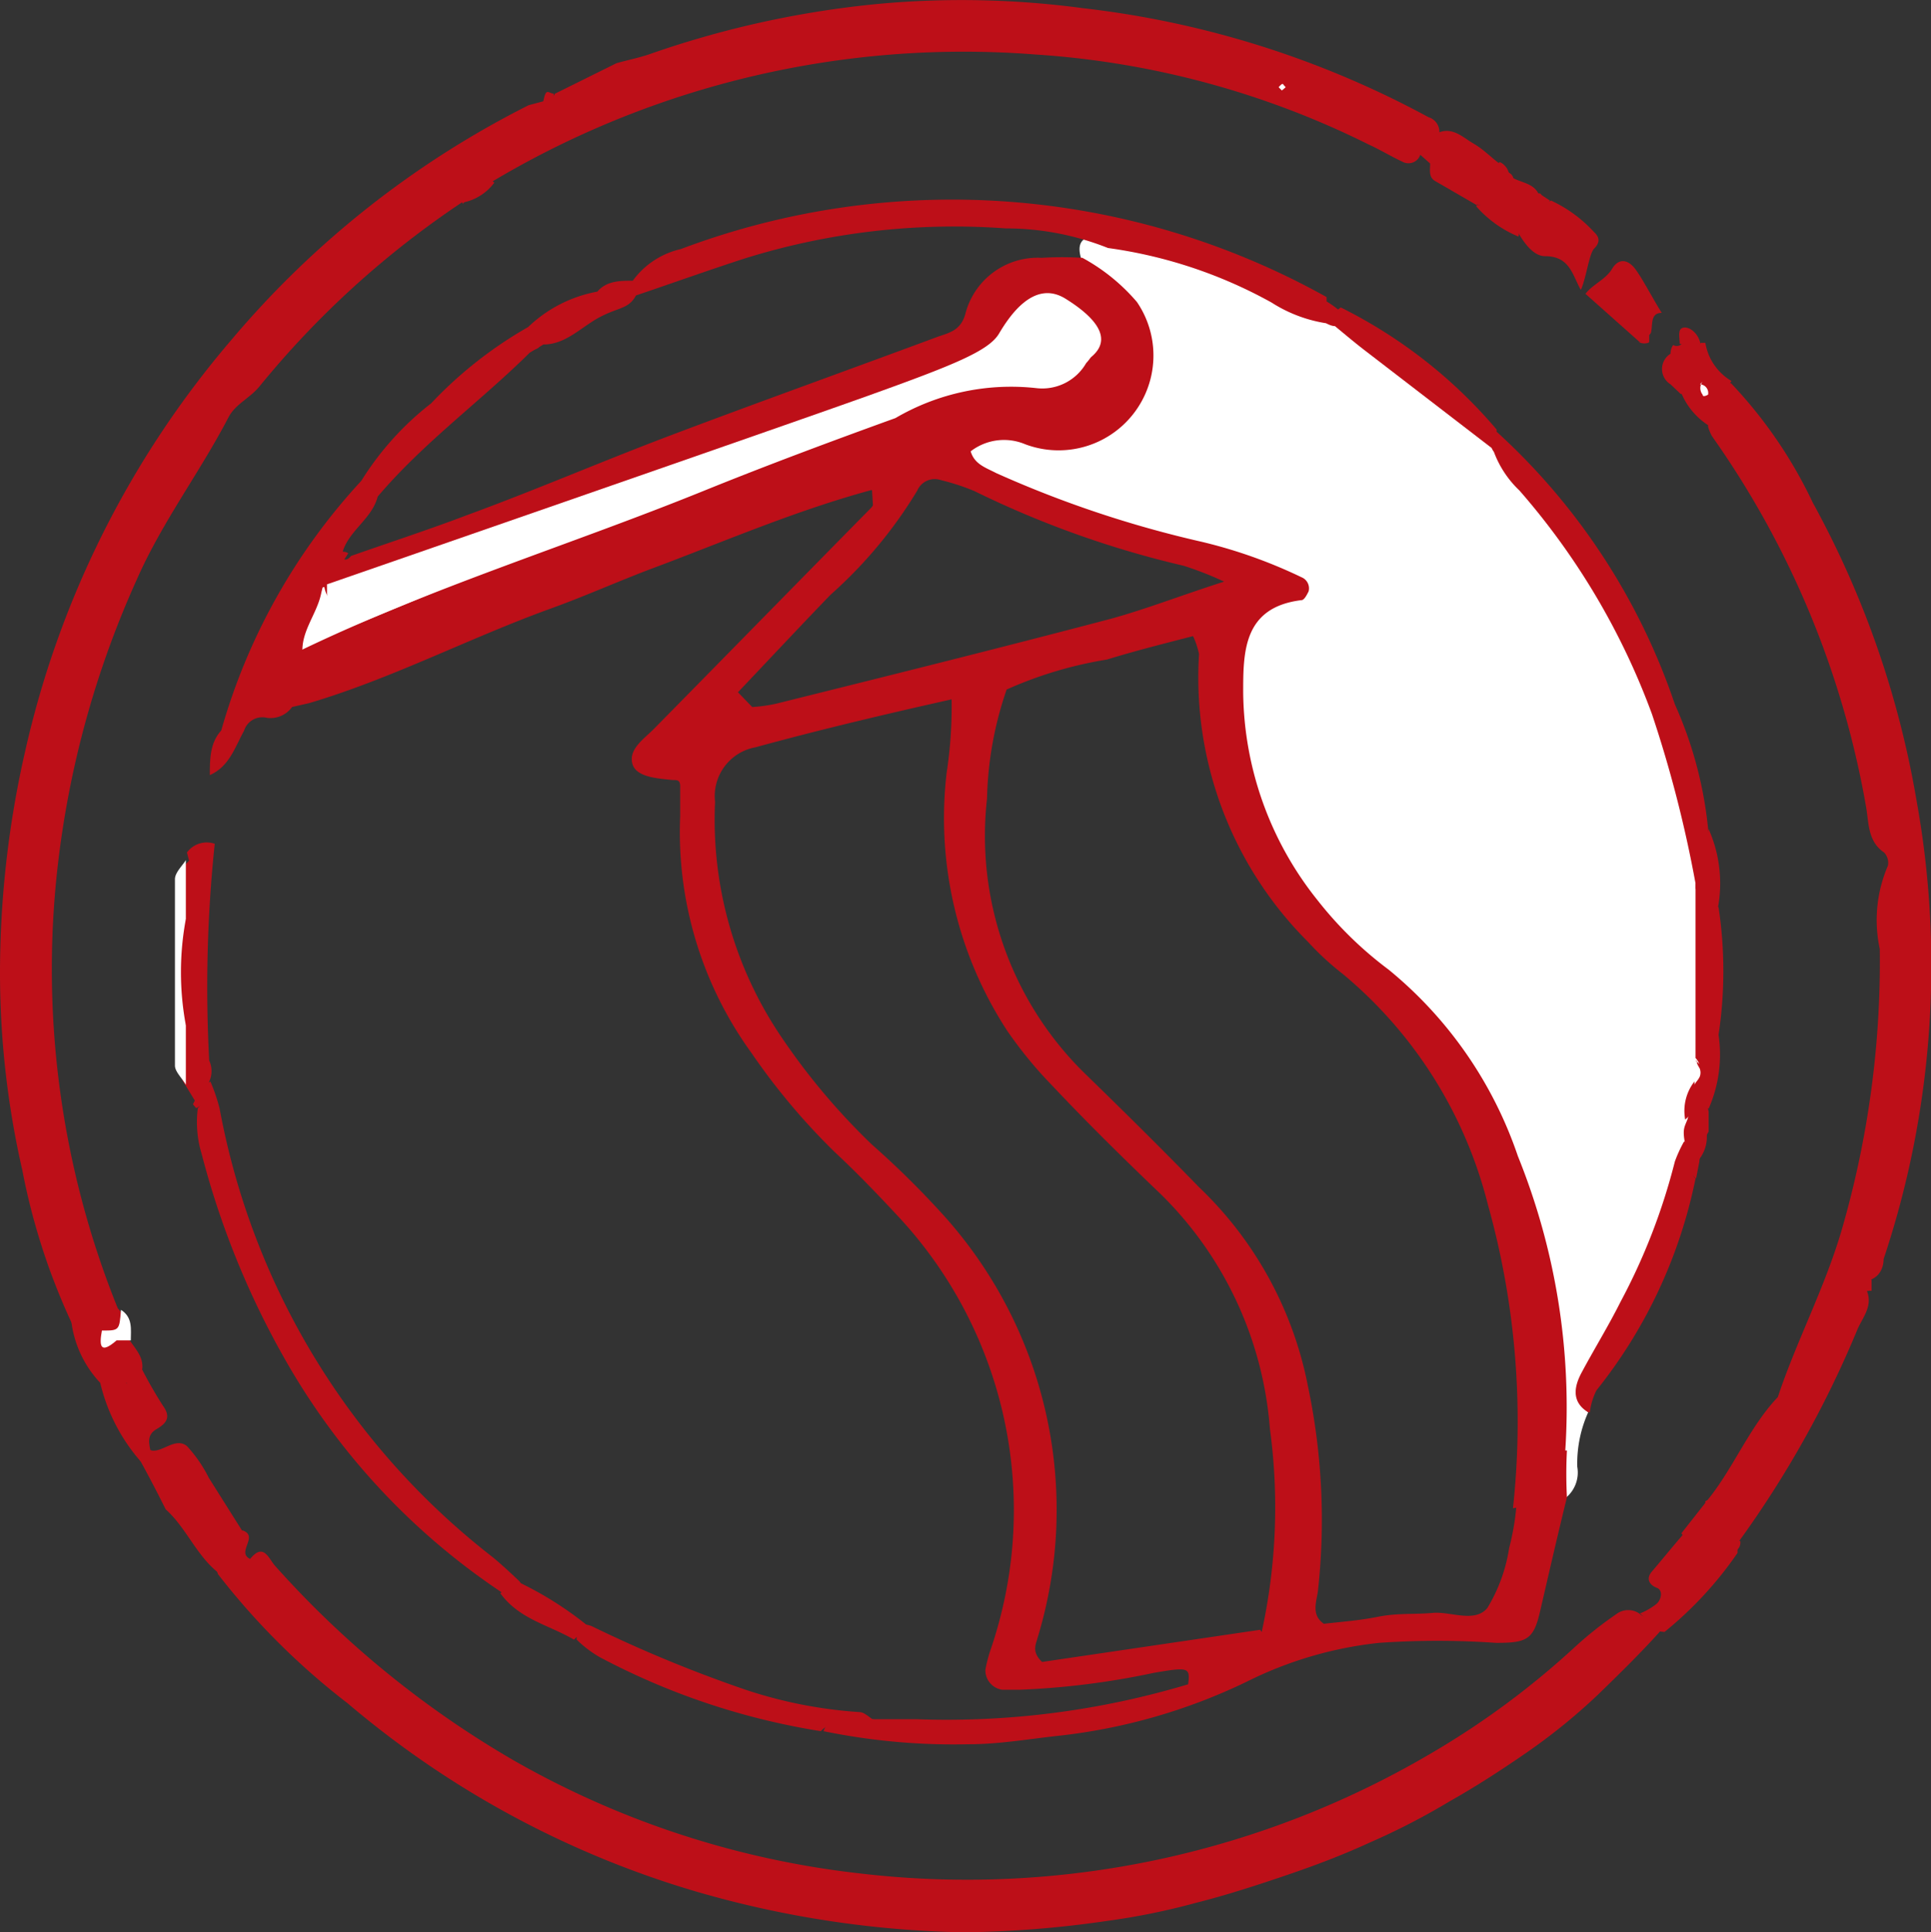 <?xml version="1.0" encoding="UTF-8"?>
<svg xmlns="http://www.w3.org/2000/svg" viewBox="0 0 35.43 35.45">
  <rect x="0" y="0" width="35.43" height="35.45" fill="#333333" stroke="none"/>
  <defs>
    <style>.cls-1{fill:#bd0f18;}.cls-2{fill:#fff;}</style>
  </defs>
  <title>stempel_10_flagge</title>
  <g id="Ebene_2" data-name="Ebene 2">
    <path class="cls-1" d="M4.46,28.08c.29.11-.13.4.13.52.25-.31.34,0,.46.13a17.86,17.86,0,0,0,4.4,3.58,16.5,16.5,0,0,0,6.33,2.06A16.79,16.79,0,0,0,26.37,32.1a15.16,15.16,0,0,0,2.5-1.86,6.82,6.82,0,0,1,.79-.63.36.36,0,0,1,.43,0c.1.12.46,0,.36.33-.36.4-.75.78-1.13,1.15A11,11,0,0,1,28,32.16c-.45.31-.91.61-1.39.88a12.75,12.75,0,0,1-1.47.76c-.5.23-1,.42-1.53.6s-1.11.37-1.67.51a12.57,12.57,0,0,1-1.62.33,19.7,19.7,0,0,1-2.64.21,18.72,18.72,0,0,1-4.88-.74,17.49,17.49,0,0,1-6.42-3.46A13.18,13.18,0,0,1,4,28.88c-.14-.41-.2-.78.42-.8" transform="translate(0 0)"></path>
    <path class="cls-1" d="M31.33,27.52c.48-.59.76-1.33,1.29-1.89.33-1,.86-2,1.17-3.06a17.65,17.65,0,0,0,.7-5.16,2.52,2.52,0,0,1,.15-1.53.28.28,0,0,0-.07-.24c-.3-.2-.28-.54-.33-.83A16.74,16.74,0,0,0,31.41,8a.87.87,0,0,1-.07-.17c0-.35-.12-.74.42-.8a8.36,8.36,0,0,1,1.5,2.19,17.36,17.36,0,0,1,1.9,5.44,17,17,0,0,1-.6,8.44c0,.14-.06.3-.22.37a.22.22,0,0,1-.13.08l-.06,0,0,.06c.06,0,.09,0,.11.09.1.27-.09.48-.18.69a19,19,0,0,1-2.19,3.91l-.11.07a.5.5,0,0,1-.22-.13,1,1,0,0,1-.27-.7" transform="translate(0 0)"></path>
    <path class="cls-1" d="M26.06,2.84a.23.23,0,0,1-.3.14c-.22-.1-.43-.23-.65-.33A16,16,0,0,0,19,1,16.89,16.89,0,0,0,9,3.35c-.26-.07-.26-.07,0-.45l.15-.16c0-.06.11-.11.16-.16l.08-.07a1.14,1.14,0,0,1,.17-.15l.18-.14a1.25,1.25,0,0,0,.44-.5l1.13-.56c.21-.06.42-.1.62-.17a17.82,17.82,0,0,1,4.2-.92,16.73,16.73,0,0,1,3.74.08,17.44,17.44,0,0,1,6.34,2,.28.28,0,0,1,.2.27.43.43,0,0,0,0,.11c-.07.14-.21.2-.31.29" transform="translate(0 0)"></path>
    <path class="cls-1" d="M4.46,28.08c-.38.14-.4.47-.42.8-.43-.32-.61-.84-1-1.19-.15-.3-.3-.59-.46-.88s0-.24.2-.2.44-.25.65-.08a2.48,2.48,0,0,1,.4.58l.63,1" transform="translate(0 0)"></path>
    <path class="cls-1" d="M30.45,29.93l-.36-.33a1.2,1.2,0,0,0,.31-.18c.09-.09.11-.25,0-.29s-.22-.15-.09-.3.39-.47.59-.7a1.31,1.31,0,0,1,.91.15h0a.16.16,0,0,1,.07.13c0,.05,0,.08,0,.08a6.84,6.84,0,0,1-1.34,1.45" transform="translate(0 0)"></path>
    <path class="cls-1" d="M29,5.31c-.15-.27-.2-.61-.65-.61-.2,0-.36-.21-.47-.39-.1-.37-.31-.79.38-.76h0c.06.05.06.2.2.13a2.49,2.49,0,0,1,.79.58c.12.11.09.21,0,.3s-.14.51-.24.75" transform="translate(0 0)"></path>
    <path class="cls-1" d="M27.09,3.76l-.76-.44c-.12-.07-.09-.2-.09-.32s0-.41.16-.57h0c.26-.1.44.09.63.2s.32.25.48.37a1,1,0,0,1,.18.17h0a.15.15,0,0,1,.08.15.23.23,0,0,1-.12.12l-.15.06a.16.16,0,0,0-.08.15.37.37,0,0,1-.13.15l-.19-.05" transform="translate(0 0)"></path>
    <path class="cls-1" d="M30.09,6.28l-1-.89c.14-.18.37-.26.49-.46s.29-.17.42,0,.32.54.49.81c-.22,0-.16.23-.2.37a.61.61,0,0,1-.17.15" transform="translate(0 0)"></path>
    <path class="cls-1" d="M31.76,7l-.42.8a1.3,1.3,0,0,1-.5-.61A.35.35,0,0,1,31.05,7c.16-.06-.05-.12,0-.18a.51.51,0,0,1,.16-.53s.07,0,.08,0a1,1,0,0,0,.48.7" transform="translate(0 0)"></path>
    <path class="cls-1" d="M27.09,3.76l.2,0,.15-.13a.91.91,0,0,0,.17-.23,1.46,1.46,0,0,0,.07-.19c.17.15.46.12.56.37-.15,0-.29,0-.29.24a3.34,3.34,0,0,1-.09.52,2.1,2.1,0,0,1-.77-.55" transform="translate(0 0)"></path>
    <path class="cls-1" d="M31.2,6.3c0,.25,0,.5,0,.75h0l-.36.18-.19-.18a.33.33,0,0,1,0-.56s0-.1.05-.16a.13.13,0,0,0,.13,0,.27.27,0,0,1,.38,0Z" transform="translate(0 0)"></path>
    <path class="cls-1" d="M31.2,6.31h-.38c0-.11-.05-.28.07-.3s.28.12.31.3" transform="translate(0 0)"></path>
    <path class="cls-1" d="M34.3,23.68a.29.29,0,0,1-.33-.2h.37c0,.07,0,.13,0,.2" transform="translate(0 0)"></path>
    <path class="cls-1" d="M28.44,3.68l-.13.11c0-.08,0-.16-.07-.24l.2.13" transform="translate(0 0)"></path>
    <path class="cls-1" d="M31.79,28.48c0-.07,0-.14-.05-.21h.19a.17.17,0,0,1-.14.2" transform="translate(0 0)"></path>
    <path class="cls-1" d="M27.68,3.18c-.11,0-.16-.07-.18-.17s.18.05.18.17" transform="translate(0 0)"></path>
    <path class="cls-1" d="M8.48,3.71A16.85,16.85,0,0,0,4.76,7.09c-.18.22-.44.32-.57.57-.52,1-1.21,1.91-1.67,2.95a17.59,17.59,0,0,0-1.46,5.27A16.62,16.62,0,0,0,2.16,24l.06.07c.18.34,0,.46-.29.53a.58.58,0,0,1-.62-.34,12,12,0,0,1-.9-2.79A16.24,16.24,0,0,1,0,17.88a18.26,18.26,0,0,1,.46-4.09A17.51,17.51,0,0,1,4.25,6.23,17.29,17.29,0,0,1,9.7,1.93L10,1.85c.14.36-.22.42-.37.59h0l-.19.2h0a1.7,1.7,0,0,0-.19.19h0c-.41.17-.49.62-.76.91" transform="translate(0 0)"></path>
    <path class="cls-1" d="M2.78,26.61c-.06.07-.13.13-.2.2a3.36,3.36,0,0,1-.75-1.48.3.3,0,0,1,.29-.11.37.37,0,0,1,.23.21s0,.08,0,.13,0-.06,0-.1a.23.23,0,0,1,0-.2.35.35,0,0,1,.24-.17,7.94,7.94,0,0,0,.4.7c.16.22.05.33-.12.43s-.14.24-.11.39" transform="translate(0 0)"></path>
    <path class="cls-1" d="M2.3,25.36l-.47,0a2,2,0,0,1-.52-1.11l.56.19c.12.21.4,0,.53.18s.23.3.21.5l-.27.26Z" transform="translate(0 0)"></path>
    <path class="cls-1" d="M9.6,2.44c0-.26.32-.34.37-.59s.09-.14.19-.13c0,.39-.11.69-.56.72" transform="translate(0 0)"></path>
    <path class="cls-1" d="M31.76,28.28a.66.66,0,0,1-.91-.15l.48-.61a.37.37,0,0,0,.18.3.57.57,0,0,1,.25.46" transform="translate(0 0)"></path>
    <path class="cls-1" d="M8.48,3.71c.11-.42.23-.83.76-.91l-.17.32c0,.07-.14.13,0,.23a.94.94,0,0,1-.55.36" transform="translate(0 0)"></path>
    <path class="cls-2" d="M2.4,24.59c-.09,0-.21,0-.26,0-.31.27-.32.09-.27-.18.32,0,.32,0,.35-.38.22.14.18.36.18.56" transform="translate(0 0)"></path>
    <path class="cls-1" d="M26.4,2.43a.62.62,0,0,1-.16.57l-.18-.16a.44.44,0,0,1,.34-.41" transform="translate(0 0)"></path>
    <path class="cls-1" d="M30.09,6.28l.17-.15s0,.11,0,.14-.13.05-.2,0" transform="translate(0 0)"></path>
    <path class="cls-1" d="M34,23.48a.73.73,0,0,0-.09-.08l.06,0,0,.07h0" transform="translate(0 0)"></path>
    <path class="cls-1" d="M25.59,2.36s.07-.08.1-.08a.35.35,0,0,1,.1.08s0,.06-.05.05a.44.44,0,0,1-.15-.05" transform="translate(0 0)"></path>
    <path class="cls-2" d="M23.52,1.66l-.06-.06s.05-.06.07-.06,0,0,.06.06l-.07.06" transform="translate(0 0)"></path>
    <path class="cls-1" d="M9.23,2.81a.21.21,0,0,1,.19-.19.23.23,0,0,1-.19.19" transform="translate(0 0)"></path>
    <path class="cls-1" d="M9.41,2.63a.23.23,0,0,1,.19-.2.22.22,0,0,1-.19.2" transform="translate(0 0)"></path>
    <path class="cls-1" d="M3.79,28.07s0,0,0-.06,0,0,0-.05,0,0,0,.06,0,0,0,.05" transform="translate(0 0)"></path>
    <path class="cls-1" d="M27.61,3.37c0,.13.06.27-.09.36a.24.24,0,0,1,0-.37h.11" transform="translate(0 0)"></path>
    <path class="cls-1" d="M27.5,3.36c0,.12,0,.24,0,.37h-.23c0-.13,0-.25,0-.37h.17" transform="translate(0 0)"></path>
    <path class="cls-1" d="M27.33,3.36s-.08,0-.08,0,0,0,.07.05Z" transform="translate(0 0)"></path>
    <path class="cls-2" d="M31.19,7.05a.16.16,0,0,1,.15.19s-.1.06-.1,0a.19.19,0,0,1,0-.24Z" transform="translate(0 0)"></path>
  </g>
  <g id="Ebene_1" data-name="Ebene 1">
    <path class="cls-2" d="M29.14,25.91a2.29,2.29,0,0,0-.2,1,.6.6,0,0,1-.2.56c-.44-.45-.3-1-.29-1.54a12.22,12.22,0,0,0-1.38-5.71,11.88,11.88,0,0,0-2.61-3,6.31,6.31,0,0,1-1.86-4.9,1.42,1.42,0,0,1,.28-1c.68-.66.15-.79-.37-1a31,31,0,0,1-4-1.28c-.38-.18-1-.32-.78-.86s.67-.46,1.12-.39a2.22,2.22,0,0,0,1,0,1.36,1.36,0,0,0,.71-2.15c-.23-.32-.62-.51-.73-.92s.21-.38.44-.44c1.52,0,2.76.83,4.09,1.38a16.52,16.52,0,0,1,3.23,2.54,13.84,13.84,0,0,1,3.77,8.16v2.87a4.35,4.35,0,0,1,0,.51c0,.27-.22.5-.2.79A1.09,1.09,0,0,1,31,21a13.08,13.08,0,0,1-1.71,4.12c-.16.23-.37.46-.17.77" transform="translate(0 0)"></path>
    <path class="cls-1" d="M3.86,19.84a3.28,3.28,0,0,1,.17.5,13.52,13.52,0,0,0,5,8.22c.16.13.32.28.48.43s0,.33-.28.24a12.62,12.62,0,0,1-4-4.29,15.46,15.46,0,0,1-1.53-3.77,2,2,0,0,1-.07-.84c.15-.13,0-.39.24-.49" transform="translate(0 0)"></path>
    <path class="cls-1" d="M31.11,16.21a22.53,22.53,0,0,0-.8-3.11A13.09,13.09,0,0,0,27.88,9a1.88,1.88,0,0,1-.47-.71.26.26,0,0,1,.05-.37,11.91,11.91,0,0,1,3.27,5,7.34,7.34,0,0,1,.62,2.39c0,.34.35.76-.24,1" transform="translate(0 0)"></path>
    <path class="cls-1" d="M16,31.54c-.31.1-.68-.06-.94.22A13,13,0,0,1,11,30.4a2.12,2.12,0,0,1-.42-.32c0-.22,0-.34.27-.25A24.69,24.69,0,0,0,13.68,31a8.32,8.32,0,0,0,2.09.41c.09,0,.18.1.27.15" transform="translate(0 0)"></path>
    <path class="cls-1" d="M29.14,25.91c-.31-.19-.26-.47-.12-.73.23-.43.49-.85.71-1.29a11.31,11.31,0,0,0,1-2.58,2.48,2.48,0,0,1,.17-.37c.25.17,0,.49.21.68a9.11,9.11,0,0,1-1.82,3.89,1.25,1.25,0,0,0-.12.4" transform="translate(0 0)"></path>
    <path class="cls-1" d="M27.46,7.88c0,.12,0,.25-.05.37l-2.34-1.8c-.25-.19-.49-.4-.74-.6l.27-.21a9,9,0,0,1,2.86,2.24" transform="translate(0 0)"></path>
    <path class="cls-1" d="M3.43,15.64a.45.45,0,0,1,.51-.16,25.15,25.15,0,0,0-.1,4c-.24.19,0,.54-.26.72l-.17-.28c-.23-.32-.08-.69-.1-1a5.15,5.15,0,0,0,0-2.07c0-.34-.12-.7.1-1l.06-.06Z" transform="translate(0 0)"></path>
    <path class="cls-1" d="M31.11,16.21c.33-.25.16-.63.24-1a2.45,2.45,0,0,1,.18,1.39,5.91,5.91,0,0,0,0,2.37,2.47,2.47,0,0,1-.18,1.37c-.35-.24,0-.67-.24-.93V16.21" transform="translate(0 0)"></path>
    <path class="cls-2" d="M3.41,15.78v1.08a4.58,4.58,0,0,1,0,1.95V19.9c-.07-.12-.2-.24-.2-.35q0-1.71,0-3.42c0-.12.13-.24.2-.35" transform="translate(0 0)"></path>
    <path class="cls-1" d="M10.8,29.83l-.27.25c-.46-.27-1-.37-1.35-.85L9.46,29a6.42,6.42,0,0,1,1.34.84" transform="translate(0 0)"></path>
    <path class="cls-1" d="M31.11,19.46c.33.25.16.62.24.93,0,.13,0,.25,0,.37a1.31,1.31,0,0,0-.17.55l-.06.31c-.24-.18-.17-.45-.21-.68s0-.27.05-.4,0-.49.17-.7,0-.25,0-.38" transform="translate(0 0)"></path>
    <path class="cls-1" d="M31.53,19c-.07-.12-.18-.23-.18-.36,0-.55,0-1.1,0-1.66,0-.12.12-.23.18-.35a7.85,7.85,0,0,1,0,2.37" transform="translate(0 0)"></path>
    <path class="cls-1" d="M4.06,13.4h.42c-.17.31-.27.66-.63.82,0-.29,0-.59.21-.82" transform="translate(0 0)"></path>
    <path class="cls-1" d="M3.58,20.18c0-.25,0-.54.26-.72a.46.46,0,0,1,0,.38c-.07.17,0,.38-.24.49l-.06-.07Z" transform="translate(0 0)"></path>
    <path class="cls-1" d="M31.14,21.31a.5.5,0,0,1,.17-.55.66.66,0,0,1-.17.55" transform="translate(0 0)"></path>
    <path class="cls-1" d="M16,9a.19.19,0,0,1,.31-.08c.14.09,0,.17-.06.23a1.06,1.06,0,0,1-.23.17L16,9" transform="translate(0 0)"></path>
    <path class="cls-1" d="M31.09,19.84c0,.25.07.5-.17.7a.88.88,0,0,1,.17-.7" transform="translate(0 0)"></path>
    <path class="cls-2" d="M17.88,7.36a.82.82,0,0,1,.7,0,1.37,1.37,0,0,0,1.8-.7.86.86,0,0,0-.05-1,1.11,1.11,0,0,0-1-.45.94.94,0,0,0-.92.78c-.05.43-.29.51-.61.62-.95.32-1.9.65-2.84,1-1.58.58-3.17,1.13-4.72,1.8A29.51,29.51,0,0,1,6,10.76a.15.15,0,0,0-.25.05,3.29,3.29,0,0,0-.56.91c-.15.31-.12.33.34.39l1.9-.74c.7-.26,1.43-.48,2.11-.78,1.68-.72,3.38-1.36,5.1-2,1.07-.39,2.17-.75,3.2-1.24" transform="translate(0 0)"></path>
    <path class="cls-1" d="M6,10.76l-.25.05a.63.63,0,0,1,.43-.66.2.2,0,0,1,.21,0L6,10.76" transform="translate(0 0)"></path>
    <path class="cls-1" d="M13.54,12.7l.28.29-.08.07c-.19.1-.44.31-.59,0s.19-.32.39-.4" transform="translate(0 0)"></path>
    <path class="cls-1" d="M9.92,6.28c0,.14-.14.14-.25.15a.2.2,0,0,1,.25-.15" transform="translate(0 0)"></path>
    <path class="cls-1" d="M3.41,18.81a5.33,5.33,0,0,1,0-1.95,2.1,2.1,0,0,1,0,1.95" transform="translate(0 0)"></path>
    <path class="cls-1" d="M27.82,27.66a4.58,4.58,0,0,1-.13.74,3,3,0,0,1-.4,1.1c-.23.28-.68.06-1,.09s-.65,0-1,.07-.65.09-1,.13c-.23-.16-.14-.39-.11-.59A11.88,11.88,0,0,0,24,25.44a6.85,6.85,0,0,0-2-3.66c-.7-.72-1.42-1.43-2.14-2.13a6.1,6.1,0,0,1-1.75-5,6.54,6.54,0,0,1,.36-2,7.37,7.37,0,0,1,1.84-.55c.52-.16,1-.28,1.58-.43A1.48,1.48,0,0,1,22,12a6.85,6.85,0,0,0,2,5.28,5.09,5.09,0,0,0,.64.59,8.05,8.05,0,0,1,2.66,4.23,14.75,14.75,0,0,1,.46,5.57m-4.64,2.23-4,.59c-.2-.19-.11-.33-.08-.45a8.07,8.07,0,0,0-1.67-7.68A16.21,16.21,0,0,0,16,21a12.15,12.15,0,0,1-1.68-2,7.1,7.1,0,0,1-1.2-4.29.91.91,0,0,1,.74-1c1.17-.32,2.35-.6,3.6-.88a8,8,0,0,1-.09,1.34,7.14,7.14,0,0,0,1.11,4.74,7.69,7.69,0,0,0,.82,1c.64.68,1.31,1.34,2,2a6.75,6.75,0,0,1,2,4.3,10.7,10.7,0,0,1-.15,3.73M13.54,12.7c.57-.6,1.13-1.2,1.7-1.79A8.23,8.23,0,0,0,16.83,9a.35.35,0,0,1,.44-.19,4,4,0,0,1,.61.2,17.93,17.93,0,0,0,3.84,1.37,6.29,6.29,0,0,1,.74.29c-.78.25-1.42.5-2.07.68-2.05.54-4.1,1.05-6.15,1.56a2.83,2.83,0,0,1-.42.06c-.26.06-.33-.06-.28-.29M28.72,26.61a12.29,12.29,0,0,0-.87-5.4,7.55,7.55,0,0,0-2.37-3.42,6.9,6.9,0,0,1-1.31-1.28,6.19,6.19,0,0,1-1.36-3.8c0-.75,0-1.57,1.07-1.7.05,0,.1-.1.13-.16a.22.22,0,0,0-.13-.26,9.05,9.05,0,0,0-1.83-.65,20.12,20.12,0,0,1-3.77-1.26c-.19-.1-.4-.16-.47-.4a1,1,0,0,1,1-.13,1.74,1.74,0,0,0,2.05-2.61,3.53,3.53,0,0,0-1-.81,6.27,6.27,0,0,0-.75,0,1.37,1.37,0,0,0-1.39,1c-.08.33-.29.37-.52.45-1.64.61-3.29,1.2-4.93,1.82-1.24.47-2.47,1-3.7,1.45-.71.27-1.42.5-2.13.75q-.1.13-.21,0s0,0,0,0c-.2.2-.39.4-.22.74.49.22.92,0,1.35-.19C9.79,9.93,12.12,9,14.45,8,16,7.38,18,7.37,19.06,5.68c.17-.26.61-.17.87.1a.63.63,0,0,1,0,.88.93.93,0,0,1-.92.46,4.2,4.2,0,0,0-2.58.55c-1.19.43-2.37.87-3.53,1.34-2.47,1-5,1.77-7.42,2.94a1.09,1.09,0,0,0-.55.59c-.12.38-.07.64.43.43l.31-.07c1.52-.45,2.93-1.19,4.42-1.73.64-.23,1.26-.51,1.9-.75,1.31-.49,2.6-1.05,4-1.43.15.1.08.21,0,.32-1.34,1.36-2.67,2.72-4,4.07-.18.18-.45.36-.39.62s.46.28.74.31c.09,0,.14,0,.14.12s0,.36,0,.54a6.9,6.9,0,0,0,1.31,4.35,12.09,12.09,0,0,0,1.53,1.82c.42.39.82.81,1.21,1.23a7.9,7.9,0,0,1,1.63,7.94,3,3,0,0,0-.08.32.36.36,0,0,0,.31.37l.32,0a14.52,14.52,0,0,0,2.46-.31c.64-.11.67-.1.63.21a15.41,15.41,0,0,1-5,.64c-.25,0-.5,0-.75,0s-.74-.31-.94.22a11.87,11.87,0,0,0,2.66.24c.54,0,1.07-.09,1.6-.15a10.58,10.58,0,0,0,3.51-1,7.1,7.1,0,0,1,2.42-.71,15.44,15.44,0,0,1,2.15,0c.57,0,.69-.06.81-.59.16-.69.32-1.39.49-2.08a8.29,8.29,0,0,1,0-.86" transform="translate(0 0)"></path>
    <path class="cls-1" d="M24.34,5.45a14.1,14.1,0,0,0-11.85-.88,1.5,1.5,0,0,0-.88.58c-.23,0-.48,0-.65.2A2.48,2.48,0,0,0,9.69,6,7.64,7.64,0,0,0,7.91,7.4,5.42,5.42,0,0,0,6.63,8.82,11.25,11.25,0,0,0,4.06,13.4a.27.27,0,0,0,.42,0,.35.35,0,0,1,.42-.23.49.49,0,0,0,.46-.2c-.25,0-.41-.15-.22-.41a4.52,4.52,0,0,1,.43-.45c-.11-.46.23-.8.32-1.21s.19-.51.38-.71l0,0c.09-.44.55-.65.66-1.08.85-1,1.88-1.74,2.79-2.64l.25-.15h0c.42,0,.7-.33,1.05-.51s.51-.14.65-.39c.68-.23,1.35-.47,2-.68a12.91,12.91,0,0,1,4.78-.55,5.07,5.07,0,0,1,1.88.36,8.58,8.58,0,0,1,3,1,2.6,2.6,0,0,0,1,.38c.25.13.26,0,.27-.21a1.74,1.74,0,0,0-.26-.19" transform="translate(0 0)"></path>
    <path class="cls-2" d="M6,10.72s8.31-2.88,9.9-3.45,2.24-.83,2.43-1.15.64-1,1.22-.64,1,.83.25,1.21a2.76,2.76,0,0,1-1.66.19L14.77,8.05,6,11.68Z" transform="translate(0 0)"></path>
  </g>
</svg>
